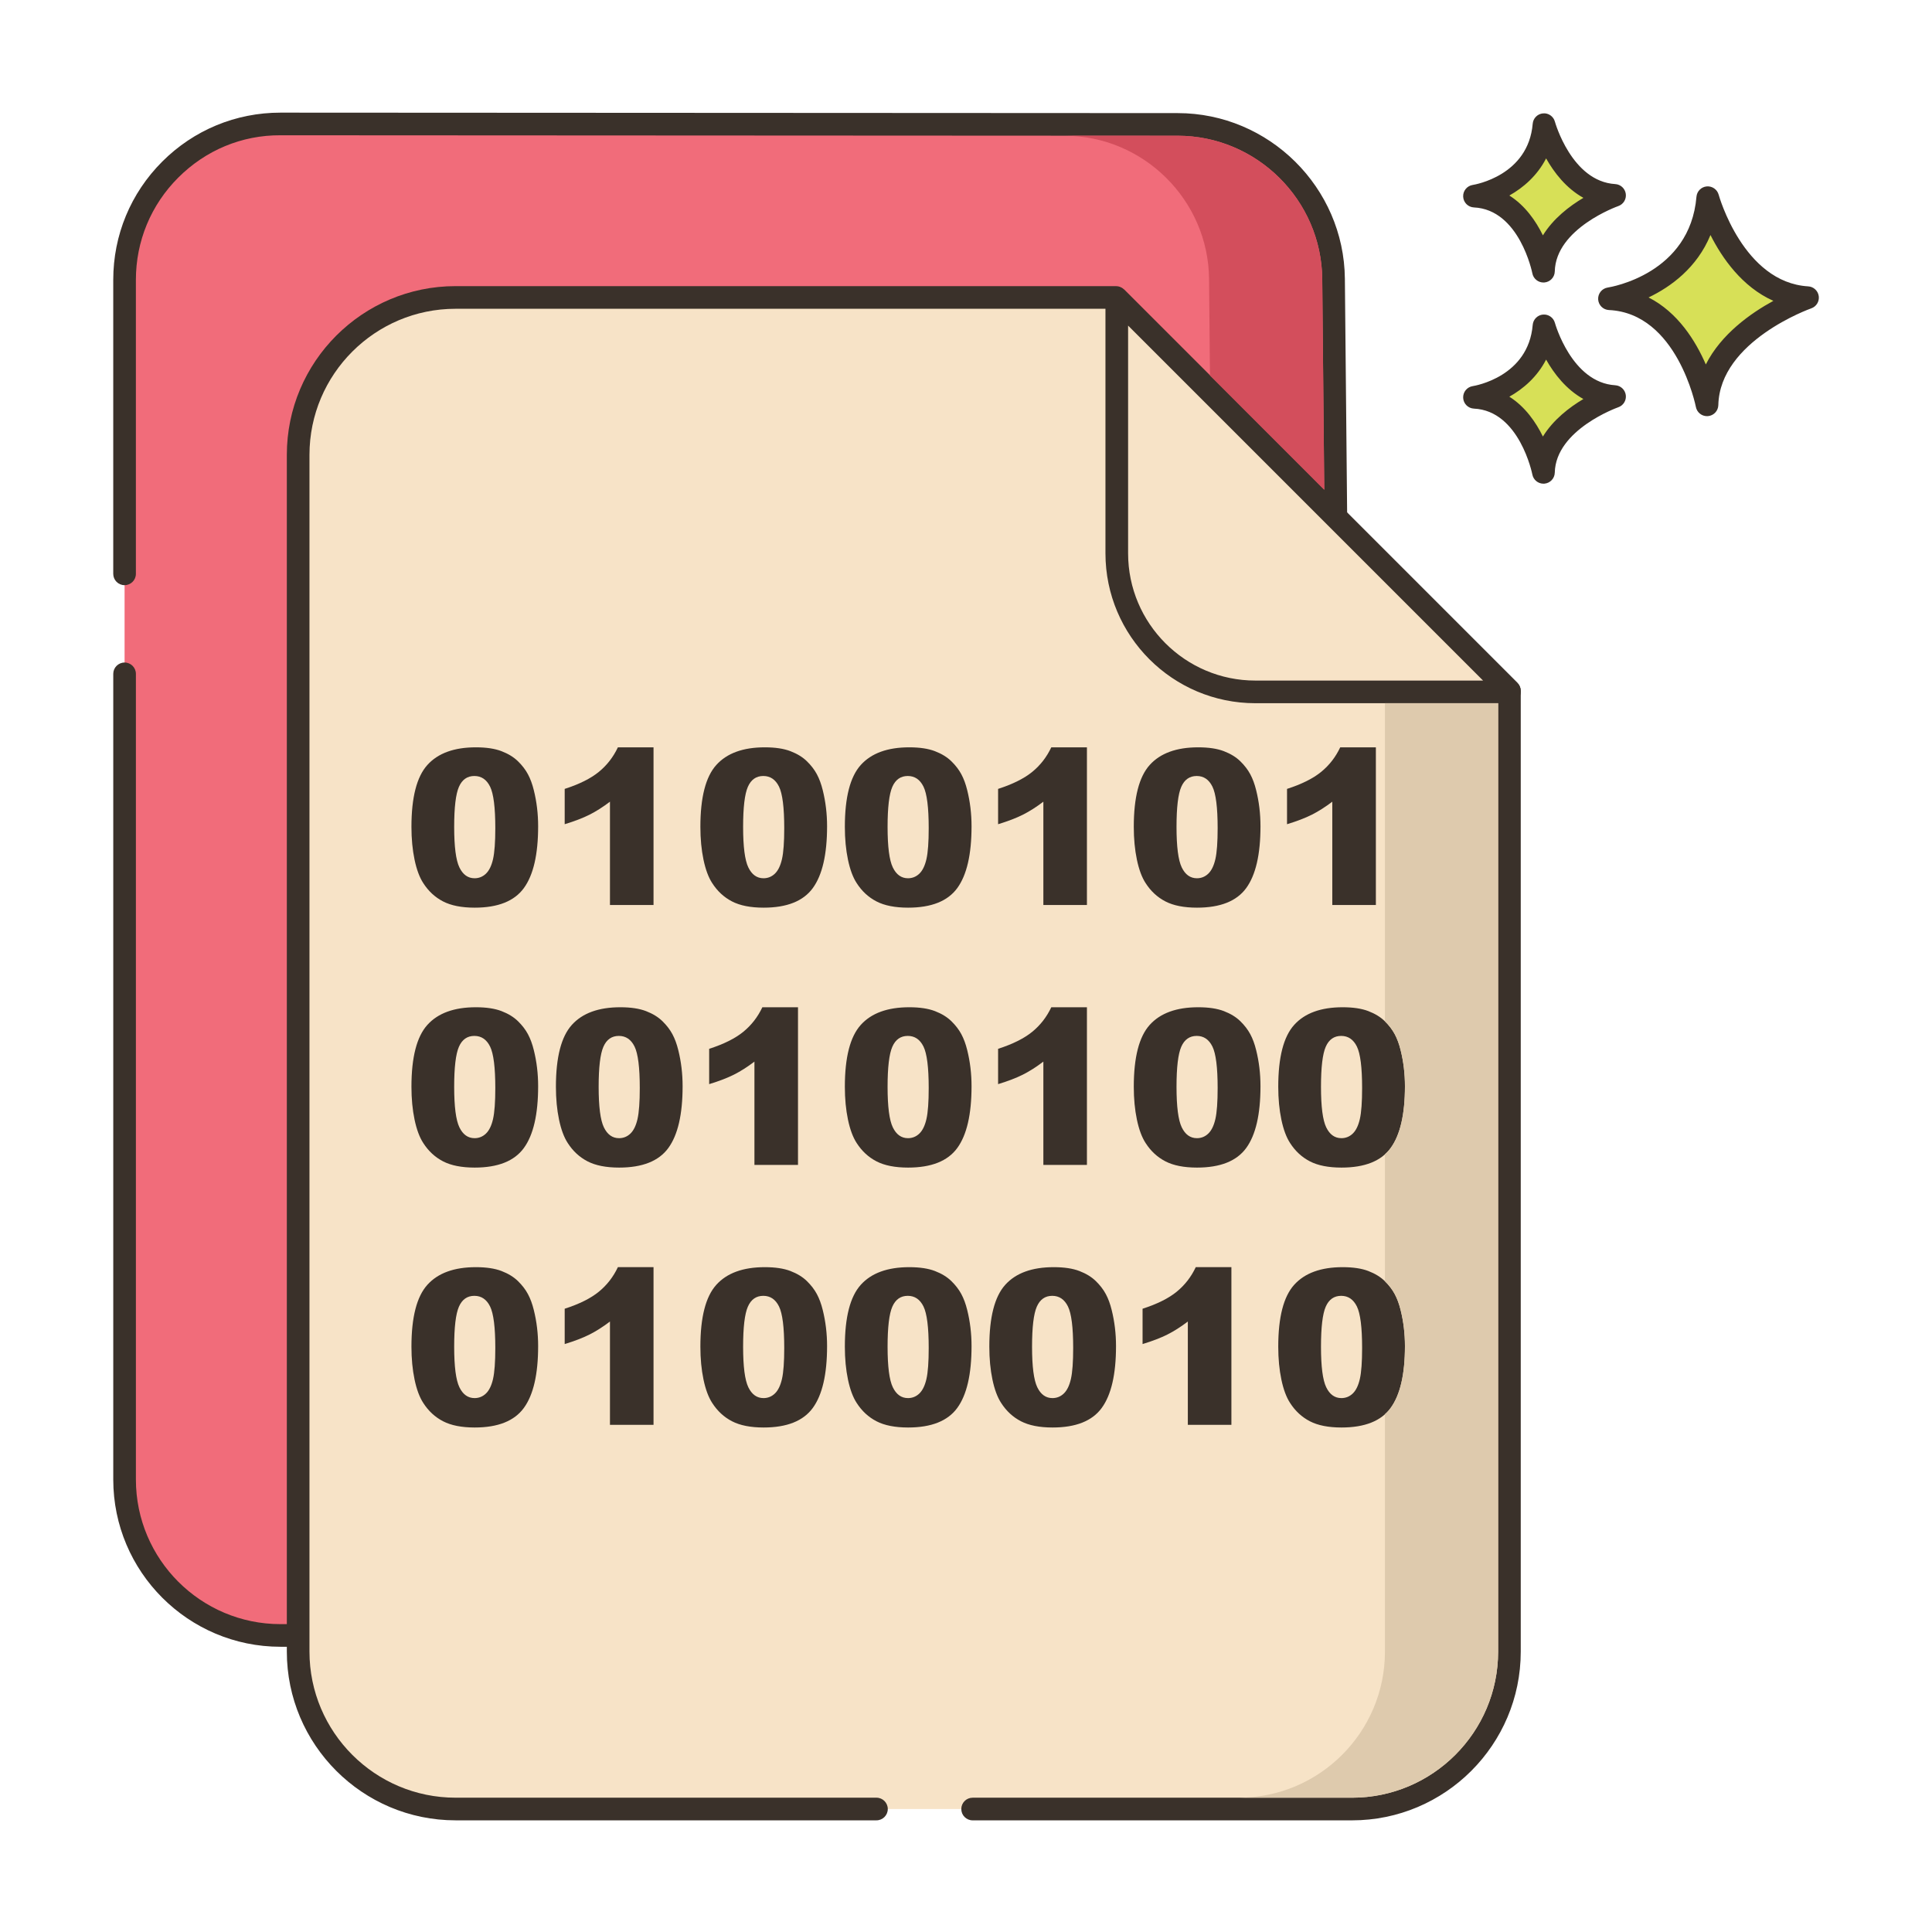 <svg id="Layer_1" enable-background="new 0 0 256 256" height="512" viewBox="0 0 256 256" width="512" xmlns="http://www.w3.org/2000/svg"><path d="m226.285 26.196c-.974 11.564-13.025 13.389-13.025 13.389 10.347.487 12.925 14.059 12.925 14.059.221-9.677 13.321-14.202 13.321-14.202-9.813-.587-13.221-13.246-13.221-13.246z" fill="#d7e057"/><path d="m239.597 37.945c-8.605-.516-11.832-12.025-11.864-12.142-.191-.703-.866-1.167-1.583-1.102-.725.066-1.298.642-1.359 1.367-.86 10.216-11.313 11.964-11.754 12.032-.763.116-1.313.791-1.273 1.561.04.771.657 1.385 1.427 1.421 9.028.426 11.499 12.719 11.523 12.843.137.712.759 1.218 1.472 1.218.042 0 .084-.002.126-.005.764-.064 1.357-.693 1.375-1.46.195-8.509 12.192-12.777 12.313-12.819.675-.234 1.092-.914.994-1.622-.1-.708-.684-1.249-1.397-1.292zm-13.567 10.346c-1.357-3.131-3.708-6.908-7.586-8.877 2.931-1.405 6.409-3.913 8.202-8.273 1.551 3.071 4.2 6.881 8.334 8.723-3.008 1.64-6.923 4.406-8.95 8.427z" fill="#3a312a"/><path d="m204.586 43.176c-.689 8.179-9.212 9.47-9.212 9.47 7.318.344 9.142 9.944 9.142 9.944.156-6.844 9.422-10.045 9.422-10.045-6.941-.415-9.352-9.369-9.352-9.369z" fill="#d7e057"/><path d="m214.028 51.049c-5.767-.346-7.973-8.186-7.994-8.265-.19-.702-.858-1.166-1.582-1.102-.726.065-1.299.643-1.36 1.368-.579 6.87-7.646 8.065-7.942 8.112-.763.116-1.313.791-1.273 1.561.04.771.657 1.385 1.427 1.421 6.036.284 7.724 8.645 7.739 8.727.135.712.759 1.22 1.472 1.22.042 0 .083-.002.125-.005.765-.063 1.358-.693 1.376-1.461.13-5.709 8.332-8.633 8.413-8.661.676-.233 1.094-.913.996-1.622s-.682-1.25-1.397-1.293zm-9.585 6.794c-.924-1.886-2.34-3.947-4.447-5.279 1.856-1.041 3.697-2.63 4.87-4.916 1.057 1.873 2.655 3.954 4.941 5.224-1.849 1.1-3.988 2.738-5.364 4.971z" fill="#3a312a"/><path d="m204.586 16.519c-.689 8.179-9.212 9.471-9.212 9.471 7.318.344 9.142 9.944 9.142 9.944.156-6.844 9.422-10.045 9.422-10.045-6.941-.416-9.352-9.37-9.352-9.37z" fill="#d7e057"/><path d="m214.028 24.392c-5.767-.346-7.973-8.187-7.994-8.266-.19-.702-.857-1.175-1.582-1.102-.726.065-1.299.643-1.36 1.368-.579 6.871-7.646 8.066-7.942 8.113-.763.116-1.313.791-1.273 1.561.04.771.657 1.385 1.427 1.421 6.036.284 7.724 8.645 7.739 8.727.135.712.759 1.22 1.472 1.22.042 0 .083-.002.125-.005.765-.063 1.358-.693 1.376-1.461.13-5.709 8.332-8.633 8.413-8.661.676-.233 1.094-.913.996-1.622s-.682-1.25-1.397-1.293zm-9.585 6.794c-.924-1.886-2.34-3.947-4.447-5.279 1.856-1.041 3.697-2.63 4.871-4.917 1.057 1.874 2.655 3.955 4.941 5.225-1.85 1.099-3.989 2.738-5.365 4.971z" fill="#3a312a"/><path d="m176.703 36.945c-.109-11.326-9.318-20.453-20.645-20.459l-118.883-.061c-11.413-.006-20.668 9.244-20.668 20.657v158.966c0 11.409 9.248 20.657 20.657 20.657h119.186c11.408 0 20.657-9.249 20.657-20.657v-127.498z" fill="#f16c7a"/><path d="m178.203 36.931c-.116-12.094-10.05-21.938-22.144-21.944l-118.883-.062h-.012c-5.916 0-11.479 2.303-15.664 6.485-4.188 4.186-6.494 9.751-6.494 15.672v38.957c0 .828.671 1.5 1.5 1.5s1.5-.672 1.5-1.5v-38.957c0-5.119 1.994-9.931 5.615-13.55 3.621-3.618 8.402-5.637 13.552-5.607l118.883.062c10.457.006 19.046 8.517 19.146 18.974l.304 31.59v127.498c0 10.563-8.594 19.157-19.157 19.157h-119.185c-10.564 0-19.157-8.594-19.157-19.157v-106.761c0-.828-.671-1.5-1.5-1.5s-1.5.672-1.5 1.5v106.76c0 12.218 9.94 22.157 22.157 22.157h119.186c12.217 0 22.157-9.939 22.157-22.157v-127.513z" fill="#3a312a"/><path d="m147.872 39.414h-87.51c-11.526 0-20.854 9.328-20.854 20.854v158.583c0 11.526 9.328 20.854 20.854 20.854h118.792c11.526 0 20.854-9.328 20.854-20.854v-127.301z" fill="#f7e3c7"/><path d="m201.067 90.489-52.135-52.136c-.281-.281-.663-.439-1.06-.439h-87.511c-12.326 0-22.354 10.028-22.354 22.354v158.582c0 12.326 10.028 22.354 22.354 22.354h55.775c.829 0 1.5-.672 1.5-1.5s-.671-1.5-1.5-1.5h-55.775c-10.672 0-19.354-8.683-19.354-19.354v-158.581c0-10.672 8.682-19.354 19.354-19.354h86.89l51.256 51.257v126.68c0 10.672-8.682 19.354-19.354 19.354h-50.275c-.829 0-1.5.672-1.5 1.5s.671 1.5 1.5 1.5h50.275c12.326 0 22.354-10.028 22.354-22.354v-127.302c0-.398-.158-.779-.44-1.061z" fill="#3a312a"/><path d="m147.979 39.522v33.797c0 10.14 8.22 18.36 18.36 18.36h33.668v-.129z" fill="#f7e3c7"/><path d="m201.067 90.489-52.027-52.028c-.428-.43-1.073-.559-1.635-.325-.561.232-.926.779-.926 1.386v33.797c0 10.951 8.909 19.86 19.86 19.86h33.667c.829 0 1.5-.672 1.5-1.5v-.129c.001-.398-.157-.779-.439-1.061zm-34.728-.31c-9.297 0-16.86-7.563-16.86-16.86v-30.176l47.036 47.036z" fill="#3a312a"/><path d="m175.207 36.957c-.1-10.45-8.69-18.96-19.15-18.97h-15c10.46.01 19.05 8.52 19.15 18.97l.12 12.79 15.14 15.15z" fill="#d34e5c"/><g fill="#3a312a"><path d="m70.732 104.701c-.196-.804-.456-1.507-.778-2.109-.322-.603-.764-1.177-1.324-1.724-.561-.547-1.285-.99-2.172-1.331-.888-.341-2.023-.512-3.406-.512-2.877 0-5.019.78-6.425 2.34-1.406 1.561-2.109 4.293-2.109 8.198 0 1.589.138 3.039.413 4.352.276 1.313.661 2.348 1.156 3.104.682 1.064 1.556 1.873 2.621 2.424s2.462.827 4.19.827c3.083 0 5.255-.864 6.516-2.593s1.892-4.456 1.892-8.185c.001-1.661-.191-3.259-.574-4.791zm-5.402 9.137c-.201.878-.514 1.521-.939 1.927s-.927.609-1.506.609c-.878 0-1.548-.479-2.011-1.436-.462-.958-.693-2.745-.693-5.36 0-2.588.21-4.361.63-5.318.42-.958 1.102-1.437 2.046-1.437.925 0 1.618.47 2.081 1.408.462.938.693 2.772.693 5.5 0 1.86-.101 3.229-.301 4.107z"/><path d="m81.873 99.025c-.607 1.289-1.448 2.373-2.522 3.251s-2.583 1.631-4.526 2.257v4.68c1.317-.401 2.413-.821 3.286-1.261.873-.439 1.777-1.014 2.712-1.724v13.691h5.773v-20.894z"/><path d="m109.018 104.701c-.196-.804-.456-1.507-.778-2.109-.322-.603-.764-1.177-1.324-1.724s-1.285-.99-2.172-1.331c-.888-.341-2.023-.512-3.406-.512-2.878 0-5.019.78-6.425 2.34-1.406 1.561-2.109 4.293-2.109 8.198 0 1.589.138 3.039.413 4.352.276 1.313.661 2.348 1.156 3.104.682 1.064 1.556 1.873 2.621 2.424s2.462.827 4.19.827c3.083 0 5.255-.864 6.516-2.593s1.892-4.456 1.892-8.185c0-1.661-.192-3.259-.574-4.791zm-5.403 9.137c-.201.878-.514 1.521-.939 1.927s-.927.609-1.506.609c-.878 0-1.548-.479-2.011-1.436-.462-.958-.693-2.745-.693-5.36 0-2.588.21-4.361.63-5.318.42-.958 1.102-1.437 2.046-1.437.925 0 1.618.47 2.081 1.408.462.938.693 2.772.693 5.5.001 1.86-.1 3.229-.301 4.107z"/><path d="m128.161 104.701c-.196-.804-.456-1.507-.778-2.109-.322-.603-.764-1.177-1.324-1.724-.561-.547-1.285-.99-2.172-1.331-.888-.341-2.023-.512-3.406-.512-2.878 0-5.019.78-6.425 2.34-1.406 1.561-2.109 4.293-2.109 8.198 0 1.589.138 3.039.413 4.352.276 1.313.661 2.348 1.156 3.104.682 1.064 1.556 1.873 2.621 2.424s2.462.827 4.19.827c3.083 0 5.255-.864 6.516-2.593s1.892-4.456 1.892-8.185c0-1.661-.191-3.259-.574-4.791zm-5.403 9.137c-.201.878-.514 1.521-.939 1.927s-.927.609-1.506.609c-.878 0-1.548-.479-2.011-1.436-.462-.958-.693-2.745-.693-5.36 0-2.588.21-4.361.63-5.318.42-.958 1.103-1.437 2.046-1.437.925 0 1.618.47 2.081 1.408.462.938.693 2.772.693 5.5.001 1.86-.1 3.229-.301 4.107z"/><path d="m139.302 99.025c-.608 1.289-1.448 2.373-2.523 3.251s-2.583 1.631-4.526 2.257v4.68c1.317-.401 2.413-.821 3.286-1.261.874-.439 1.777-1.014 2.712-1.724v13.691h5.773v-20.894z"/><path d="m166.446 104.701c-.196-.804-.456-1.507-.778-2.109-.322-.603-.764-1.177-1.324-1.724s-1.285-.99-2.172-1.331c-.888-.341-2.023-.512-3.406-.512-2.877 0-5.019.78-6.425 2.34-1.406 1.561-2.109 4.293-2.109 8.198 0 1.589.138 3.039.413 4.352.276 1.313.661 2.348 1.156 3.104.682 1.064 1.556 1.873 2.621 2.424s2.462.827 4.19.827c3.083 0 5.255-.864 6.516-2.593s1.892-4.456 1.892-8.185c.001-1.661-.191-3.259-.574-4.791zm-5.402 9.137c-.201.878-.514 1.521-.939 1.927s-.927.609-1.506.609c-.878 0-1.548-.479-2.011-1.436-.462-.958-.693-2.745-.693-5.36 0-2.588.21-4.361.63-5.318.42-.958 1.103-1.437 2.046-1.437.925 0 1.618.47 2.081 1.408.462.938.693 2.772.693 5.5 0 1.86-.1 3.229-.301 4.107z"/><path d="m177.587 99.025c-.607 1.289-1.448 2.373-2.523 3.251-1.074.878-2.583 1.631-4.526 2.257v4.68c1.317-.401 2.413-.821 3.286-1.261.873-.439 1.777-1.014 2.712-1.724v13.691h5.774v-20.894z"/><path d="m70.732 139.142c-.196-.804-.456-1.507-.778-2.109-.322-.603-.764-1.177-1.324-1.724-.561-.547-1.285-.99-2.172-1.331-.888-.341-2.023-.512-3.406-.512-2.877 0-5.019.78-6.425 2.34-1.406 1.561-2.109 4.293-2.109 8.198 0 1.589.138 3.039.413 4.352.276 1.313.661 2.348 1.156 3.104.682 1.064 1.556 1.873 2.621 2.424s2.462.827 4.19.827c3.083 0 5.255-.864 6.516-2.593s1.892-4.456 1.892-8.185c.001-1.662-.191-3.259-.574-4.791zm-5.402 9.136c-.201.878-.514 1.521-.939 1.927s-.927.609-1.506.609c-.878 0-1.548-.479-2.011-1.436-.462-.958-.693-2.745-.693-5.36 0-2.588.21-4.361.63-5.318.42-.958 1.102-1.437 2.046-1.437.925 0 1.618.47 2.081 1.408.462.938.693 2.772.693 5.5 0 1.86-.101 3.229-.301 4.107z"/><path d="m89.875 139.142c-.196-.804-.456-1.507-.778-2.109-.322-.603-.764-1.177-1.324-1.724s-1.285-.99-2.172-1.331c-.888-.341-2.023-.512-3.406-.512-2.877 0-5.019.78-6.425 2.34-1.406 1.561-2.109 4.293-2.109 8.198 0 1.589.138 3.039.413 4.352.276 1.313.661 2.348 1.156 3.104.682 1.064 1.556 1.873 2.621 2.424s2.462.827 4.19.827c3.083 0 5.255-.864 6.516-2.593s1.892-4.456 1.892-8.185c.001-1.662-.191-3.259-.574-4.791zm-5.402 9.136c-.201.878-.514 1.521-.939 1.927s-.927.609-1.506.609c-.878 0-1.548-.479-2.011-1.436-.462-.958-.693-2.745-.693-5.36 0-2.588.21-4.361.63-5.318.42-.958 1.103-1.437 2.046-1.437.925 0 1.618.47 2.081 1.408.462.938.693 2.772.693 5.5 0 1.86-.101 3.229-.301 4.107z"/><path d="m101.016 133.466c-.607 1.289-1.448 2.373-2.522 3.251s-2.583 1.631-4.526 2.257v4.68c1.317-.401 2.413-.821 3.286-1.261.874-.439 1.777-1.014 2.712-1.724v13.691h5.773v-20.895h-4.723z"/><path d="m128.161 139.142c-.196-.804-.456-1.507-.778-2.109-.322-.603-.764-1.177-1.324-1.724-.561-.547-1.285-.99-2.172-1.331-.888-.341-2.023-.512-3.406-.512-2.878 0-5.019.78-6.425 2.34-1.406 1.561-2.109 4.293-2.109 8.198 0 1.589.138 3.039.413 4.352.276 1.313.661 2.348 1.156 3.104.682 1.064 1.556 1.873 2.621 2.424s2.462.827 4.19.827c3.083 0 5.255-.864 6.516-2.593s1.892-4.456 1.892-8.185c0-1.662-.191-3.259-.574-4.791zm-5.403 9.136c-.201.878-.514 1.521-.939 1.927s-.927.609-1.506.609c-.878 0-1.548-.479-2.011-1.436-.462-.958-.693-2.745-.693-5.36 0-2.588.21-4.361.63-5.318.42-.958 1.103-1.437 2.046-1.437.925 0 1.618.47 2.081 1.408.462.938.693 2.772.693 5.5.001 1.86-.1 3.229-.301 4.107z"/><path d="m139.302 133.466c-.608 1.289-1.448 2.373-2.523 3.251s-2.583 1.631-4.526 2.257v4.68c1.317-.401 2.413-.821 3.286-1.261.874-.439 1.777-1.014 2.712-1.724v13.691h5.773v-20.895h-4.722z"/><path d="m166.446 139.142c-.196-.804-.456-1.507-.778-2.109-.322-.603-.764-1.177-1.324-1.724s-1.285-.99-2.172-1.331c-.888-.341-2.023-.512-3.406-.512-2.877 0-5.019.78-6.425 2.34-1.406 1.561-2.109 4.293-2.109 8.198 0 1.589.138 3.039.413 4.352.276 1.313.661 2.348 1.156 3.104.682 1.064 1.556 1.873 2.621 2.424s2.462.827 4.19.827c3.083 0 5.255-.864 6.516-2.593s1.892-4.456 1.892-8.185c.001-1.662-.191-3.259-.574-4.791zm-5.402 9.136c-.201.878-.514 1.521-.939 1.927s-.927.609-1.506.609c-.878 0-1.548-.479-2.011-1.436-.462-.958-.693-2.745-.693-5.36 0-2.588.21-4.361.63-5.318.42-.958 1.103-1.437 2.046-1.437.925 0 1.618.47 2.081 1.408.462.938.693 2.772.693 5.5 0 1.86-.1 3.229-.301 4.107z"/><path d="m185.589 139.142c-.196-.804-.456-1.507-.778-2.109-.322-.603-.764-1.177-1.324-1.724s-1.285-.99-2.172-1.331c-.888-.341-2.023-.512-3.406-.512-2.878 0-5.019.78-6.425 2.34-1.406 1.561-2.109 4.293-2.109 8.198 0 1.589.138 3.039.413 4.352.276 1.313.661 2.348 1.156 3.104.682 1.064 1.556 1.873 2.621 2.424s2.462.827 4.191.827c3.083 0 5.255-.864 6.516-2.593s1.892-4.456 1.892-8.185c0-1.662-.192-3.259-.575-4.791zm-5.402 9.136c-.201.878-.514 1.521-.939 1.927s-.927.609-1.506.609c-.878 0-1.548-.479-2.011-1.436-.462-.958-.693-2.745-.693-5.36 0-2.588.21-4.361.63-5.318.42-.958 1.103-1.437 2.046-1.437.925 0 1.618.47 2.081 1.408.462.938.693 2.772.693 5.5 0 1.86-.1 3.229-.301 4.107z"/><path d="m70.732 173.582c-.196-.804-.456-1.507-.778-2.109-.322-.603-.764-1.177-1.324-1.724-.561-.547-1.285-.99-2.172-1.331-.888-.341-2.023-.512-3.406-.512-2.877 0-5.019.78-6.425 2.34-1.406 1.561-2.109 4.293-2.109 8.198 0 1.589.138 3.039.413 4.352.276 1.313.661 2.348 1.156 3.104.682 1.064 1.556 1.873 2.621 2.424s2.462.827 4.19.827c3.083 0 5.255-.864 6.516-2.593s1.892-4.456 1.892-8.185c.001-1.661-.191-3.259-.574-4.791zm-5.402 9.137c-.201.878-.514 1.521-.939 1.927s-.927.609-1.506.609c-.878 0-1.548-.479-2.011-1.436-.462-.958-.693-2.745-.693-5.36 0-2.588.21-4.361.63-5.318.42-.958 1.102-1.437 2.046-1.437.925 0 1.618.47 2.081 1.408.462.938.693 2.772.693 5.5 0 1.86-.101 3.229-.301 4.107z"/><path d="m81.873 167.906c-.607 1.289-1.448 2.373-2.522 3.251s-2.583 1.631-4.526 2.257v4.68c1.317-.401 2.413-.821 3.286-1.261.873-.439 1.777-1.014 2.712-1.724v13.691h5.773v-20.895h-4.723z"/><path d="m109.018 173.582c-.196-.804-.456-1.507-.778-2.109-.322-.603-.764-1.177-1.324-1.724s-1.285-.99-2.172-1.331c-.888-.341-2.023-.512-3.406-.512-2.878 0-5.019.78-6.425 2.34-1.406 1.561-2.109 4.293-2.109 8.198 0 1.589.138 3.039.413 4.352.276 1.313.661 2.348 1.156 3.104.682 1.064 1.556 1.873 2.621 2.424s2.462.827 4.19.827c3.083 0 5.255-.864 6.516-2.593s1.892-4.456 1.892-8.185c0-1.661-.192-3.259-.574-4.791zm-5.403 9.137c-.201.878-.514 1.521-.939 1.927s-.927.609-1.506.609c-.878 0-1.548-.479-2.011-1.436-.462-.958-.693-2.745-.693-5.36 0-2.588.21-4.361.63-5.318.42-.958 1.102-1.437 2.046-1.437.925 0 1.618.47 2.081 1.408.462.938.693 2.772.693 5.5.001 1.86-.1 3.229-.301 4.107z"/><path d="m128.161 173.582c-.196-.804-.456-1.507-.778-2.109-.322-.603-.764-1.177-1.324-1.724-.561-.547-1.285-.99-2.172-1.331-.888-.341-2.023-.512-3.406-.512-2.878 0-5.019.78-6.425 2.34-1.406 1.561-2.109 4.293-2.109 8.198 0 1.589.138 3.039.413 4.352.276 1.313.661 2.348 1.156 3.104.682 1.064 1.556 1.873 2.621 2.424s2.462.827 4.19.827c3.083 0 5.255-.864 6.516-2.593s1.892-4.456 1.892-8.185c0-1.661-.191-3.259-.574-4.791zm-5.403 9.137c-.201.878-.514 1.521-.939 1.927s-.927.609-1.506.609c-.878 0-1.548-.479-2.011-1.436-.462-.958-.693-2.745-.693-5.36 0-2.588.21-4.361.63-5.318.42-.958 1.103-1.437 2.046-1.437.925 0 1.618.47 2.081 1.408.462.938.693 2.772.693 5.5.001 1.86-.1 3.229-.301 4.107z"/><path d="m147.304 173.582c-.196-.804-.456-1.507-.778-2.109-.322-.603-.764-1.177-1.324-1.724-.561-.547-1.285-.99-2.172-1.331-.888-.341-2.023-.512-3.406-.512-2.877 0-5.019.78-6.425 2.34-1.406 1.561-2.109 4.293-2.109 8.198 0 1.589.138 3.039.413 4.352.276 1.313.661 2.348 1.156 3.104.682 1.064 1.556 1.873 2.621 2.424s2.462.827 4.19.827c3.083 0 5.255-.864 6.516-2.593s1.892-4.456 1.892-8.185c0-1.661-.192-3.259-.574-4.791zm-5.403 9.137c-.201.878-.514 1.521-.939 1.927s-.927.609-1.506.609c-.879 0-1.548-.479-2.011-1.436-.462-.958-.693-2.745-.693-5.36 0-2.588.21-4.361.63-5.318.42-.958 1.103-1.437 2.046-1.437.925 0 1.618.47 2.081 1.408.462.938.693 2.772.693 5.5.001 1.86-.1 3.229-.301 4.107z"/><path d="m158.444 167.906c-.607 1.289-1.448 2.373-2.522 3.251s-2.583 1.631-4.526 2.257v4.68c1.317-.401 2.413-.821 3.286-1.261.874-.439 1.777-1.014 2.712-1.724v13.691h5.773v-20.895h-4.723z"/><path d="m185.589 173.582c-.196-.804-.456-1.507-.778-2.109-.322-.603-.764-1.177-1.324-1.724s-1.285-.99-2.172-1.331c-.888-.341-2.023-.512-3.406-.512-2.878 0-5.019.78-6.425 2.34-1.406 1.561-2.109 4.293-2.109 8.198 0 1.589.138 3.039.413 4.352.276 1.313.661 2.348 1.156 3.104.682 1.064 1.556 1.873 2.621 2.424s2.462.827 4.191.827c3.083 0 5.255-.864 6.516-2.593s1.892-4.456 1.892-8.185c0-1.661-.192-3.259-.575-4.791zm-5.402 9.137c-.201.878-.514 1.521-.939 1.927s-.927.609-1.506.609c-.878 0-1.548-.479-2.011-1.436-.462-.958-.693-2.745-.693-5.36 0-2.588.21-4.361.63-5.318.42-.958 1.103-1.437 2.046-1.437.925 0 1.618.47 2.081 1.408.462.938.693 2.772.693 5.5 0 1.86-.1 3.229-.301 4.107z"/></g><path d="m183.511 93.175v42.15c.55.54.98 1.12 1.3 1.71.32.6.58 1.3.78 2.11.38 1.53.57 3.13.57 4.79 0 3.73-.63 6.46-1.89 8.18-.22.31-.48.59-.76.83v16.82c.55.54.98 1.12 1.3 1.71.32.6.58 1.3.78 2.11.38 1.53.57 3.13.57 4.79 0 3.73-.63 6.46-1.89 8.18-.22.31-.48.59-.76.83v31.47c0 10.67-8.69 19.35-19.36 19.35h15c10.67 0 19.36-8.68 19.36-19.35v-125.68z" fill="#decaad"/></svg>